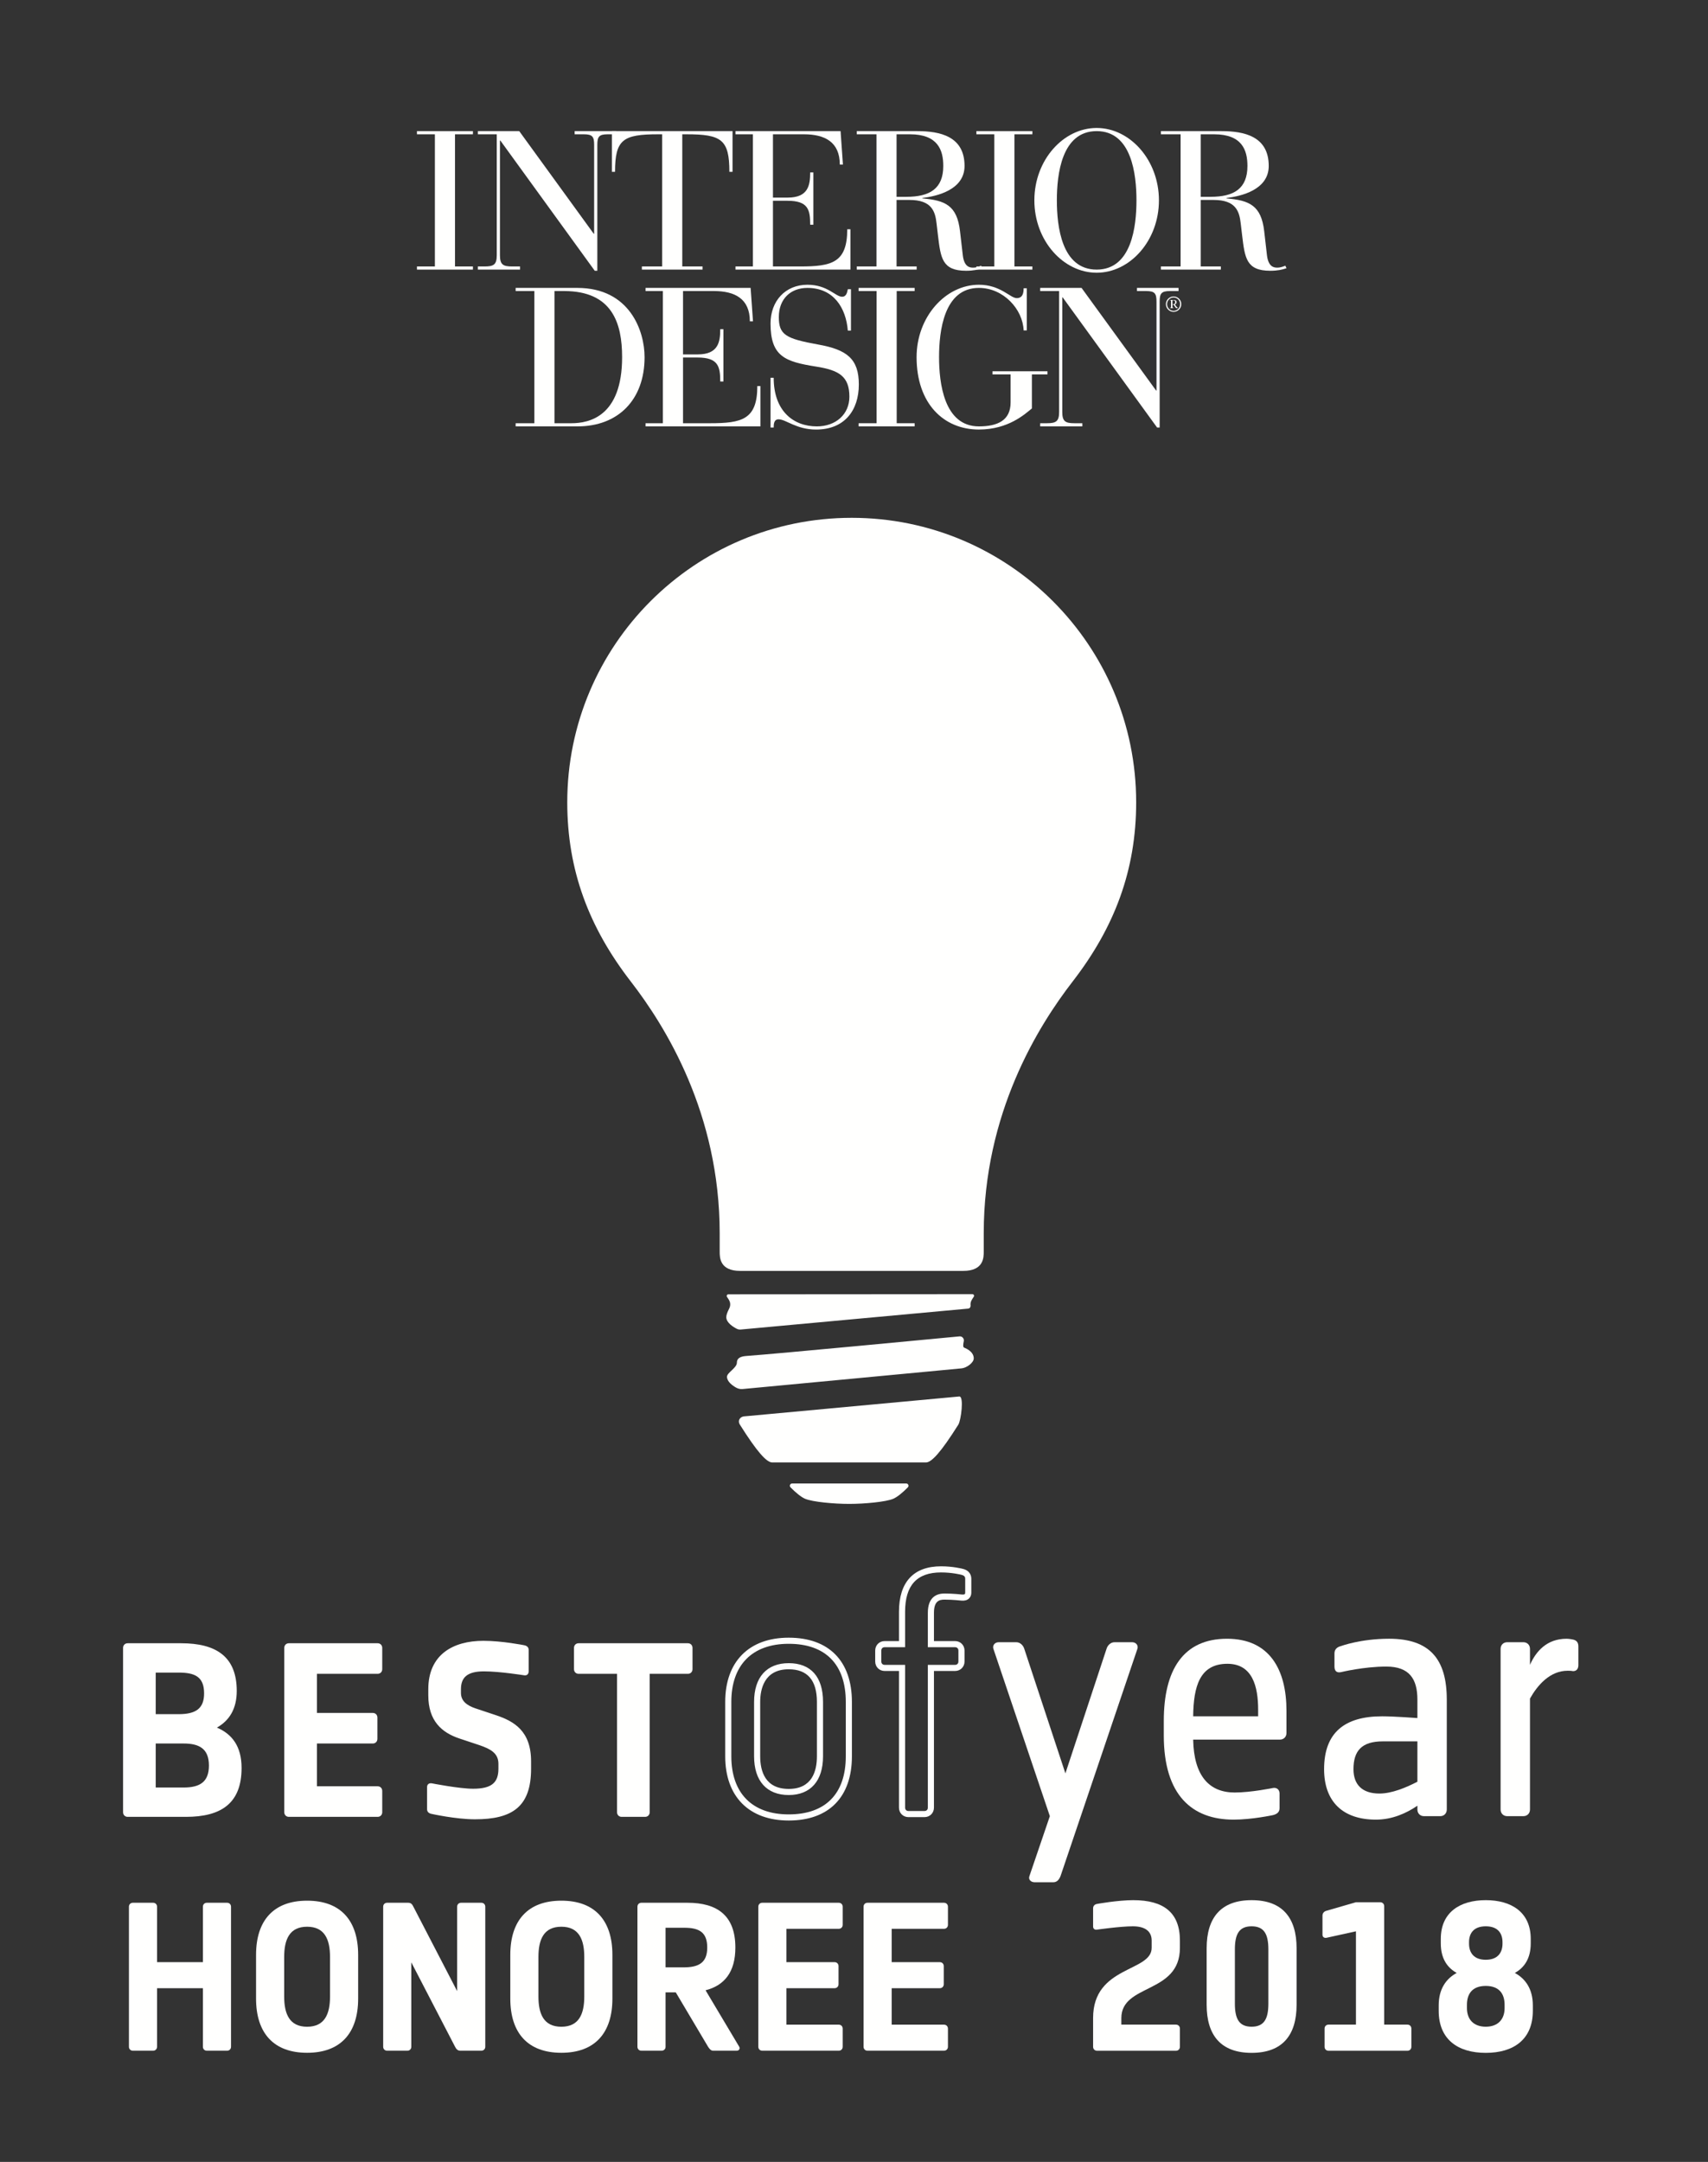 <?xml version="1.0" encoding="UTF-8"?>
<svg width="177px" height="224px" viewBox="0 0 177 224" version="1.1" xmlns="http://www.w3.org/2000/svg" xmlns:xlink="http://www.w3.org/1999/xlink">
    <rect x="0" y="0" width="177" height="224" fill="#333333" stroke="none"/>
    <!-- Generator: Sketch 53 (72520) - https://sketchapp.com -->
    <title>2018honoree_black</title>
    <desc>Created with Sketch.</desc>
    <defs>
        <polygon id="path-1" points="0.06 0.364 176.526 0.364 176.526 224 0.06 224"></polygon>
    </defs>
    <g id="2018honoree_black" stroke="none" stroke-width="1" fill="none" fill-rule="evenodd">
        <g id="Group-3">
            <mask id="mask-2" fill="white">
                <use xlink:href="#path-1"></use>
            </mask>
            <g id="Clip-2"></g>
            <path d="M169.261,224 L7.266,224 C3.253,224 0,220.747 0,216.735 L0,7.63 C0,3.617 3.253,0.364 7.266,0.364 L169.261,0.364 C173.274,0.364 176.526,3.617 176.526,7.63 L176.526,216.735 C176.526,220.747 173.274,224 169.261,224" id="Fill-1" fill="none" mask="url(#mask-2)"></path>
        </g>
        <path d="M88.263,53.653 C71.983,53.653 58.785,66.851 58.785,83.131 C58.785,90.169 61.033,96.091 65.368,101.696 C68.967,106.35 74.581,115.371 74.581,127.781 L74.581,129.68 C74.581,130.296 74.581,131.682 76.712,131.682 L99.815,131.682 C101.945,131.682 101.945,130.296 101.945,129.68 L101.945,127.781 C101.945,115.371 107.56,106.35 111.159,101.696 C115.494,96.091 117.741,90.169 117.741,83.131 C117.741,66.851 104.544,53.653 88.263,53.653" id="Fill-4" fill="#FFFFFE"></path>
        <path d="M77.384,140.493 C76.849,140.532 76.371,140.652 76.364,141.19 C76.358,141.743 75.338,142.218 75.338,142.652 C75.338,143.155 75.9,143.559 76.284,143.777 C76.488,143.892 76.721,143.944 76.955,143.923 C79.729,143.675 98.788,141.851 99.639,141.781 C100.155,141.739 100.909,141.21 100.909,140.742 C100.909,140.468 100.788,139.984 99.9,139.623 C99.778,139.573 99.811,139.269 99.876,138.974 C99.937,138.696 99.715,138.439 99.433,138.466 C96.218,138.768 80.915,140.234 77.384,140.493" id="Fill-5" fill="#FFFFFE"></path>
        <path d="M100.916,134.35 C100.986,134.236 100.901,134.09 100.768,134.09 L99.688,134.09 L99.688,134.091 L76.56,134.107 L75.481,134.107 C75.347,134.107 75.263,134.255 75.334,134.368 C75.524,134.669 75.856,135.011 75.547,135.622 C75.547,135.623 75.547,135.624 75.546,135.625 C75.382,135.942 75.264,136.248 75.264,136.478 C75.264,137.043 75.972,137.484 76.341,137.674 C76.474,137.742 76.622,137.772 76.77,137.756 L100.347,135.587 C100.347,135.587 100.581,135.574 100.581,135.261 C100.526,134.861 100.767,134.591 100.916,134.35" id="Fill-6" fill="#FFFFFE"></path>
        <path d="M82.084,153.709 C81.881,153.709 81.776,153.961 81.921,154.108 C82.439,154.636 83.017,155.117 83.43,155.292 C84.209,155.623 86.444,155.823 87.973,155.823 C87.983,155.823 87.991,155.819 88,155.819 C88.009,155.819 88.018,155.823 88.027,155.823 C89.557,155.823 91.792,155.623 92.57,155.292 C92.983,155.117 93.561,154.636 94.08,154.108 C94.224,153.961 94.119,153.709 93.916,153.709 L82.084,153.709" id="Fill-7" fill="#FFFFFE"></path>
        <path d="M99.415,144.694 L77.215,146.746 C76.712,146.738 76.403,147.178 76.671,147.605 C78.484,150.486 79.455,151.527 80.023,151.527 C80.474,151.527 95.77,151.527 95.963,151.527 C96.532,151.527 97.503,150.486 99.316,147.605 C99.584,147.178 99.919,144.685 99.415,144.694" id="Fill-8" fill="#FFFFFE"></path>
        <path d="M117.857,170.876 C118,170.516 117.749,170.155 117.32,170.155 L115.493,170.155 C115.099,170.155 114.776,170.48 114.67,170.84 L110.407,183.744 L106.146,170.84 C106.038,170.48 105.716,170.155 105.322,170.155 L103.496,170.155 C103.066,170.155 102.815,170.516 102.958,170.876 L108.796,188.177 L106.683,194.377 C106.54,194.737 106.826,195.026 107.22,195.026 L109.154,195.026 C109.548,195.026 109.763,194.737 109.906,194.377 L117.857,170.876" id="Fill-9" fill="#FFFFFE"></path>
        <path d="M25.035,183.183 C25.035,180.928 24.032,179.661 22.479,179.002 C23.731,178.293 24.534,177.102 24.534,175.202 C24.534,171.63 22.378,170.262 18.769,170.262 L13.23,170.262 C12.954,170.262 12.754,170.465 12.754,170.743 L12.754,187.769 C12.754,188.047 12.954,188.25 13.23,188.25 L19.271,188.25 C22.879,188.25 25.035,186.882 25.035,183.183 M21.15,175.455 C21.15,177.001 20.323,177.61 18.518,177.61 L16.137,177.61 L16.137,173.302 L18.518,173.302 C20.198,173.302 21.15,173.733 21.15,175.455 M21.651,182.93 C21.651,184.627 20.724,185.21 19.02,185.21 L16.137,185.21 L16.137,180.65 L19.02,180.65 C20.574,180.65 21.651,181.13 21.651,182.93 M39.611,187.769 L39.611,185.565 C39.611,185.285 39.411,185.082 39.135,185.082 L32.844,185.082 L32.844,180.65 L38.634,180.65 C38.91,180.65 39.11,180.446 39.11,180.168 L39.11,177.964 C39.11,177.685 38.91,177.483 38.634,177.483 L32.844,177.483 L32.844,173.429 L39.135,173.429 C39.411,173.429 39.611,173.226 39.611,172.947 L39.611,170.743 C39.611,170.465 39.411,170.262 39.135,170.262 L29.937,170.262 C29.661,170.262 29.46,170.465 29.46,170.743 L29.46,187.769 C29.46,188.047 29.661,188.25 29.937,188.25 L39.135,188.25 C39.411,188.25 39.611,188.047 39.611,187.769 M55.036,183.259 L55.036,182.498 C55.036,179.358 53.282,178.344 51.376,177.71 L49.246,177.001 C48.369,176.697 47.768,176.241 47.768,175.404 L47.768,175.025 C47.768,173.809 48.419,173.175 50.148,173.175 C51.778,173.175 54.309,173.581 54.309,173.581 C54.61,173.631 54.785,173.454 54.785,173.175 L54.785,170.945 C54.785,170.667 54.585,170.515 54.309,170.465 C54.309,170.465 52.028,170.009 50.098,170.009 C46.965,170.009 44.384,171.427 44.384,175.025 L44.384,175.658 C44.384,178.319 45.788,179.509 47.567,180.117 L49.697,180.826 C50.8,181.206 51.652,181.638 51.652,182.752 L51.652,183.259 C51.652,184.728 50.926,185.336 49.021,185.336 C47.592,185.336 44.76,184.778 44.76,184.778 C44.459,184.728 44.258,184.88 44.258,185.158 L44.258,187.464 C44.258,187.743 44.459,187.895 44.735,187.945 C44.735,187.945 47.241,188.503 49.221,188.503 C53.081,188.503 55.036,187.211 55.036,183.259 M71.764,172.947 L71.764,170.743 C71.764,170.465 71.564,170.262 71.288,170.262 L59.959,170.262 C59.684,170.262 59.483,170.465 59.483,170.743 L59.483,172.947 C59.483,173.226 59.684,173.429 59.959,173.429 L63.944,173.429 L63.944,187.769 C63.944,188.047 64.145,188.25 64.42,188.25 L66.852,188.25 C67.127,188.25 67.328,188.047 67.328,187.769 L67.328,173.429 L71.288,173.429 C71.564,173.429 71.764,173.226 71.764,172.947" id="Fill-10" fill="#FFFFFE"></path>
        <path d="M81.736,172.959 C79.163,172.959 78.779,175.077 78.779,176.34 L78.779,181.974 C78.779,183.516 79.292,185.355 81.736,185.355 C84.15,185.355 84.657,183.516 84.657,181.974 L84.657,176.34 C84.657,174.097 83.674,172.959 81.736,172.959 Z M81.736,185.988 C79.454,185.988 78.146,184.526 78.146,181.974 L78.146,176.34 C78.146,173.789 79.454,172.325 81.736,172.325 C84.028,172.325 85.291,173.751 85.291,176.34 L85.291,181.974 C85.291,184.526 83.995,185.988 81.736,185.988 Z M91.682,170.671 C91.468,170.671 91.33,170.809 91.33,171.023 L91.33,172.15 C91.33,172.363 91.468,172.502 91.682,172.502 L93.795,172.502 L93.795,187.291 C93.795,187.505 93.933,187.644 94.147,187.644 L95.801,187.644 C96.014,187.644 96.152,187.505 96.152,187.291 L96.152,172.502 L98.968,172.502 C99.182,172.502 99.32,172.363 99.32,172.15 L99.32,171.023 C99.32,170.809 99.182,170.671 98.968,170.671 L96.152,170.671 L96.152,167.114 C96.152,165.455 97.09,165.108 97.877,165.108 C98.765,165.108 99.67,165.211 99.709,165.215 C99.83,165.225 99.935,165.207 99.979,165.168 C100.017,165.133 100.024,165.058 100.024,165.001 L100.024,163.593 C100.024,163.425 99.992,163.252 99.601,163.162 C99.584,163.158 98.664,162.924 97.525,162.924 C95.015,162.924 93.795,164.26 93.795,167.009 L93.795,170.671 L91.682,170.671 Z M95.801,188.277 L94.147,188.277 C93.585,188.277 93.161,187.853 93.161,187.291 L93.161,173.135 L91.682,173.135 C91.121,173.135 90.697,172.712 90.697,172.15 L90.697,171.023 C90.697,170.461 91.121,170.037 91.682,170.037 L93.161,170.037 L93.161,167.009 C93.161,163.922 94.67,162.29 97.525,162.29 C98.749,162.29 99.711,162.536 99.752,162.547 C100.539,162.729 100.658,163.28 100.658,163.593 L100.658,165.001 C100.658,165.333 100.522,165.528 100.407,165.634 C100.225,165.801 99.97,165.873 99.646,165.846 C99.627,165.844 98.728,165.741 97.877,165.741 C97.31,165.741 96.786,165.907 96.786,167.114 L96.786,170.037 L98.968,170.037 C99.53,170.037 99.954,170.461 99.954,171.023 L99.954,172.15 C99.954,172.712 99.53,173.135 98.968,173.135 L96.786,173.135 L96.786,187.291 C96.786,187.853 96.362,188.277 95.801,188.277 Z M81.736,170.319 C77.956,170.319 75.787,172.513 75.787,176.34 L75.787,181.974 C75.787,185.801 77.956,187.995 81.736,187.995 C85.549,187.995 87.649,185.857 87.649,181.974 L87.649,176.34 C87.649,172.457 85.549,170.319 81.736,170.319 Z M81.736,188.629 C77.614,188.629 75.154,186.141 75.154,181.974 L75.154,176.34 C75.154,172.173 77.614,169.685 81.736,169.685 C85.897,169.685 88.283,172.111 88.283,176.34 L88.283,181.974 C88.283,186.203 85.897,188.629 81.736,188.629 L81.736,188.629 Z" id="Fill-11" fill="#FFFFFE"></path>
        <path d="M133.317,179.563 L133.317,177.256 C133.317,173.038 131.599,169.795 127.157,169.795 C122.609,169.795 120.604,173.038 120.604,178.301 L120.604,179.815 C120.604,186.051 123.576,188.538 127.838,188.538 C129.736,188.538 131.921,188.069 131.921,188.069 C132.351,187.961 132.601,187.745 132.601,187.349 L132.601,185.834 C132.601,185.438 132.315,185.186 131.921,185.258 C131.921,185.258 129.665,185.727 127.945,185.727 C125.331,185.727 123.719,184.032 123.648,180.247 L132.637,180.247 C133.031,180.247 133.317,179.959 133.317,179.563 M130.381,177.833 L123.648,177.833 C123.684,174.733 124.328,172.39 127.193,172.39 C129.808,172.39 130.381,174.769 130.381,177.148 L130.381,177.833" id="Fill-12" fill="#FFFFFE"></path>
        <polyline id="Fill-13" fill="#FFFFFE" points="45.067 13.915 43.209 13.915 43.209 13.586 49.009 13.586 49.009 13.915 47.151 13.915 47.151 27.609 49.009 27.609 49.009 27.934 43.209 27.934 43.209 27.609 45.067 27.609 45.067 13.915"></polyline>
        <path d="M51.851,14.563 L51.809,14.563 L51.809,26.449 C51.809,27.423 52.138,27.609 53.074,27.609 L53.893,27.609 L53.893,27.934 L49.522,27.934 L49.522,27.609 L50.215,27.609 C51.157,27.609 51.479,27.423 51.479,26.449 L51.479,13.915 L49.522,13.915 L49.522,13.586 L53.809,13.586 L61.532,24.225 L61.571,24.225 L61.571,15.011 C61.571,14.178 61.409,13.915 60.511,13.915 L59.55,13.915 L59.55,13.586 L63.86,13.586 L63.86,13.915 L62.963,13.915 C62.064,13.915 61.901,14.178 61.901,15.011 L61.901,28.054 L61.633,28.054 L51.851,14.563" id="Fill-14" fill="#FFFFFE"></path>
        <path d="M68.621,13.915 L68.19,13.915 C64.555,13.915 63.737,14.462 63.737,17.804 L63.412,17.804 L63.412,13.586 L75.914,13.586 L75.914,17.804 L75.585,17.804 C75.585,14.462 74.768,13.915 71.151,13.915 L70.704,13.915 L70.704,27.609 L72.806,27.609 L72.806,27.934 L66.518,27.934 L66.518,27.609 L68.621,27.609 L68.621,13.915" id="Fill-15" fill="#FFFFFE"></path>
        <path d="M78.019,13.915 L76.219,13.915 L76.219,13.586 L87.108,13.586 L87.354,17.049 L87.028,17.049 C87.028,14.71 85.476,13.915 83.309,13.915 L80.102,13.915 L80.102,20.474 L81.634,20.474 C83.757,20.474 83.96,19.192 83.96,17.866 L84.288,17.866 L84.288,23.284 L83.96,23.284 C83.96,21.739 83.757,20.803 81.613,20.803 L80.102,20.803 L80.102,27.609 L82.901,27.609 C86.209,27.609 87.8,27.221 87.8,23.756 L88.129,23.756 L88.129,27.934 L76.219,27.934 L76.219,27.609 L78.019,27.609 L78.019,13.915" id="Fill-16" fill="#FFFFFE"></path>
        <path d="M92.911,20.393 L93.93,20.393 C96.341,20.393 97.752,19.56 97.752,17.193 C97.752,15.563 97.201,13.915 94.299,13.915 L92.911,13.915 L92.911,20.393 Z M90.829,13.915 L88.785,13.915 L88.785,13.586 L95.054,13.586 C97.404,13.586 99.956,14.114 99.956,17.193 C99.956,19.68 97.078,20.332 95.587,20.514 L95.587,20.555 C97.936,20.761 99.181,21.27 99.487,23.96 L99.775,26.449 C99.917,27.649 100.486,27.732 100.835,27.732 C101.206,27.732 101.468,27.609 101.675,27.529 L101.798,27.791 C101.387,27.934 100.878,28.055 100.121,28.055 C97.628,28.055 97.485,26.733 97.201,24.388 L97.057,23.167 C96.916,21.882 96.547,20.717 94.238,20.717 L92.911,20.717 L92.911,27.609 L94.993,27.609 L94.993,27.934 L88.785,27.934 L88.785,27.609 L90.829,27.609 L90.829,13.915 L90.829,13.915 Z" id="Fill-17" fill="#FFFFFE"></path>
        <polyline id="Fill-18" fill="#FFFFFE" points="103.042 13.915 101.184 13.915 101.184 13.586 106.986 13.586 106.986 13.915 105.126 13.915 105.126 27.609 106.986 27.609 106.986 27.934 101.184 27.934 101.184 27.609 103.042 27.609 103.042 13.915"></polyline>
        <path d="M113.647,27.934 C117.282,27.934 117.772,23.433 117.772,20.76 C117.772,18.09 117.282,13.586 113.647,13.586 C110.009,13.586 109.522,18.09 109.522,20.76 C109.522,23.433 110.009,27.934 113.647,27.934 M113.647,13.259 C117.099,13.259 120.1,16.581 120.1,20.76 C120.1,24.94 117.099,28.259 113.647,28.259 C110.193,28.259 107.191,24.94 107.191,20.76 C107.191,16.581 110.193,13.259 113.647,13.259" id="Fill-19" fill="#FFFFFE"></path>
        <path d="M124.43,20.393 L125.451,20.393 C127.862,20.393 129.272,19.56 129.272,17.193 C129.272,15.563 128.722,13.915 125.817,13.915 L124.43,13.915 L124.43,20.393 Z M122.346,13.915 L120.305,13.915 L120.305,13.586 L126.574,13.586 C128.925,13.586 131.479,14.114 131.479,17.193 C131.479,19.68 128.6,20.332 127.105,20.514 L127.105,20.555 C129.456,20.761 130.702,21.27 131.01,23.96 L131.295,26.449 C131.439,27.649 132.009,27.732 132.357,27.732 C132.723,27.732 132.988,27.609 133.196,27.529 L133.317,27.791 C132.908,27.934 132.398,28.055 131.642,28.055 C129.149,28.055 129.006,26.733 128.722,24.388 L128.578,23.167 C128.436,21.882 128.066,20.717 125.758,20.717 L124.43,20.717 L124.43,27.609 L126.517,27.609 L126.517,27.934 L120.305,27.934 L120.305,27.609 L122.346,27.609 L122.346,13.915 L122.346,13.915 Z" id="Fill-20" fill="#FFFFFE"></path>
        <path d="M57.46,43.852 L59.217,43.852 C61.054,43.852 64.469,43.158 64.469,37.005 C64.469,33.52 63.469,30.157 58.463,30.157 L57.46,30.157 L57.46,43.852 Z M55.376,30.157 L53.436,30.157 L53.436,29.831 L59.83,29.831 C65.262,29.831 66.798,34.292 66.798,37.005 C66.798,41.447 64.038,44.179 59.852,44.179 L53.436,44.179 L53.436,43.852 L55.376,43.852 L55.376,30.157 L55.376,30.157 Z" id="Fill-21" fill="#FFFFFE"></path>
        <path d="M68.694,30.157 L66.897,30.157 L66.897,29.831 L77.787,29.831 L78.033,33.295 L77.707,33.295 C77.707,30.951 76.153,30.157 73.986,30.157 L70.782,30.157 L70.782,36.72 L72.311,36.72 C74.435,36.72 74.639,35.435 74.639,34.109 L74.966,34.109 L74.966,39.529 L74.639,39.529 C74.639,37.983 74.435,37.044 72.29,37.044 L70.782,37.044 L70.782,43.852 L73.578,43.852 C76.888,43.852 78.481,43.47 78.481,40.001 L78.807,40.001 L78.807,44.179 L66.897,44.179 L66.897,43.852 L68.694,43.852 L68.694,30.157" id="Fill-22" fill="#FFFFFE"></path>
        <path d="M79.851,39.143 L80.177,39.143 C80.177,42.57 82.202,44.179 84.65,44.179 C86.611,44.179 88.022,42.934 88.022,41.099 C88.022,38.981 86.919,38.349 84.569,37.983 C81.362,37.474 79.851,36.943 79.851,33.52 C79.851,31.192 81.383,29.504 83.67,29.504 C85.777,29.504 86.572,30.746 87.267,30.746 C87.736,30.746 87.797,30.236 87.859,29.969 L88.185,29.969 L88.185,34.255 L87.859,34.255 C87.674,31.928 86.409,29.831 83.67,29.831 C81.935,29.831 80.71,30.971 80.71,32.847 C80.71,34.679 81.401,35.088 84.793,35.698 C87.774,36.229 89.001,37.187 89.001,39.837 C89.001,42.506 87.531,44.507 84.569,44.507 C82.526,44.507 81.445,43.447 80.687,43.447 C80.198,43.447 80.177,43.952 80.177,44.298 L79.851,44.298 L79.851,39.143" id="Fill-23" fill="#FFFFFE"></path>
        <polyline id="Fill-24" fill="#FFFFFE" points="90.839 30.157 88.979 30.157 88.979 29.831 94.783 29.831 94.783 30.157 92.925 30.157 92.925 43.852 94.783 43.852 94.783 44.179 88.979 44.179 88.979 43.852 90.839 43.852 90.839 30.157"></polyline>
        <path d="M104.729,38.796 L102.851,38.796 L102.851,38.47 L108.55,38.47 L108.55,38.796 L106.935,38.796 L106.935,42.321 C106.243,42.873 104.528,44.505 101.442,44.505 C97.785,44.505 94.986,41.815 94.986,37.005 C94.986,32.826 97.989,29.504 101.442,29.504 C103.687,29.504 104.688,30.889 105.362,30.889 C105.975,30.889 106.078,30.378 106.078,29.869 L106.406,29.869 L106.406,34.233 L106.078,34.233 C105.998,32.052 103.996,29.831 101.442,29.831 C97.806,29.831 97.315,34.333 97.315,37.005 C97.315,39.634 97.806,44.179 101.442,44.179 C103.401,44.179 104.729,43.548 104.729,41.694 L104.729,38.796" id="Fill-25" fill="#FFFFFE"></path>
        <path d="M110.123,30.809 L110.084,30.809 L110.084,42.69 C110.084,43.668 110.408,43.852 111.348,43.852 L112.165,43.852 L112.165,44.179 L107.795,44.179 L107.795,43.852 L108.49,43.852 C109.426,43.852 109.756,43.668 109.756,42.69 L109.756,30.157 L107.795,30.157 L107.795,29.831 L112.082,29.831 L119.809,40.467 L119.848,40.467 L119.848,31.257 C119.848,30.421 119.682,30.157 118.784,30.157 L117.825,30.157 L117.825,29.831 L122.132,29.831 L122.132,30.157 L121.238,30.157 C120.339,30.157 120.175,30.421 120.175,31.257 L120.175,44.298 L119.91,44.298 L110.123,30.809" id="Fill-26" fill="#FFFFFE"></path>
        <path d="M121.5,31.516 L121.608,31.516 C121.727,31.516 121.785,31.429 121.785,31.295 C121.785,31.161 121.699,31.113 121.603,31.113 L121.5,31.113 L121.5,31.516 Z M121.238,31.897 L121.291,31.897 C121.342,31.897 121.355,31.883 121.355,31.782 L121.355,31.224 C121.355,31.128 121.342,31.113 121.291,31.113 L121.238,31.113 L121.238,31.079 L121.65,31.079 C121.794,31.079 121.928,31.142 121.928,31.296 C121.928,31.422 121.86,31.51 121.748,31.536 L121.872,31.717 C121.936,31.797 122.006,31.897 122.059,31.897 L122.059,31.93 L121.918,31.93 C121.84,31.93 121.785,31.782 121.613,31.552 L121.5,31.552 L121.5,31.782 C121.5,31.883 121.513,31.897 121.563,31.897 L121.613,31.897 L121.613,31.93 L121.238,31.93 L121.238,31.897 Z M120.941,31.515 C120.941,31.89 121.245,32.209 121.619,32.209 C121.994,32.209 122.298,31.89 122.298,31.515 C122.298,31.142 121.994,30.822 121.619,30.822 C121.245,30.822 120.941,31.142 120.941,31.515 Z M122.417,31.515 C122.417,31.954 122.062,32.313 121.619,32.313 C121.18,32.313 120.824,31.954 120.824,31.515 C120.824,31.078 121.18,30.718 121.619,30.718 C122.062,30.718 122.417,31.078 122.417,31.515 L122.417,31.515 Z" id="Fill-27" fill="#FFFFFE"></path>
        <path d="M121.862,212.486 L113.691,212.486 C113.451,212.486 113.278,212.314 113.278,212.075 L113.278,209.084 C113.278,203.665 119.347,204.336 119.347,201.822 L119.347,201.064 C119.347,200.132 118.698,199.59 117.397,199.59 C116.096,199.59 113.691,199.936 113.691,199.936 C113.451,199.98 113.278,199.85 113.278,199.611 L113.278,197.725 C113.278,197.486 113.429,197.313 113.691,197.271 C113.691,197.271 115.835,196.881 117.44,196.881 C120.604,196.881 122.274,198.18 122.274,201.064 L122.274,201.822 C122.274,206.634 116.204,205.506 116.204,209.105 L116.204,209.777 L121.862,209.777 C122.101,209.777 122.274,209.95 122.274,210.189 L122.274,212.075 C122.274,212.314 122.101,212.486 121.862,212.486" id="Fill-28" fill="#FFFFFE"></path>
        <path d="M131.44,201.975 C131.44,200.412 131.005,199.59 129.704,199.59 C128.403,199.59 127.971,200.412 127.971,201.975 L127.971,207.61 C127.971,209.17 128.403,209.994 129.704,209.994 C131.005,209.994 131.44,209.17 131.44,207.61 L131.44,201.975 Z M129.704,212.703 C126.54,212.703 125.045,210.903 125.045,207.718 L125.045,201.865 C125.045,198.679 126.54,196.881 129.704,196.881 C132.869,196.881 134.366,198.679 134.366,201.865 L134.366,207.718 C134.366,210.903 132.869,212.703 129.704,212.703 L129.704,212.703 Z" id="Fill-29" fill="#FFFFFE"></path>
        <path d="M145.849,212.486 L137.677,212.486 C137.439,212.486 137.265,212.314 137.265,212.075 L137.265,210.189 C137.265,209.95 137.439,209.777 137.677,209.777 L140.517,209.777 L140.517,200.109 L137.461,200.781 C137.222,200.825 137.049,200.694 137.049,200.456 L137.049,198.484 C137.049,198.245 137.201,198.051 137.439,197.986 L140.517,197.096 L143.031,197.096 C143.269,197.096 143.444,197.271 143.444,197.509 L143.444,209.777 L145.849,209.777 C146.087,209.777 146.261,209.95 146.261,210.189 L146.261,212.075 C146.261,212.314 146.087,212.486 145.849,212.486" id="Fill-30" fill="#FFFFFE"></path>
        <path d="M155.704,201.236 C155.704,200.347 155.249,199.59 153.969,199.59 C152.691,199.59 152.236,200.347 152.236,201.236 L152.236,201.389 C152.236,202.299 152.712,203.058 153.969,203.058 C155.228,203.058 155.704,202.299 155.704,201.389 L155.704,201.236 Z M155.921,207.718 C155.921,206.655 155.422,205.768 153.969,205.768 C152.517,205.768 152.019,206.655 152.019,207.718 L152.019,208.066 C152.019,209.257 152.734,209.994 153.969,209.994 C155.205,209.994 155.921,209.257 155.921,208.066 L155.921,207.718 Z M153.969,212.703 C151.087,212.703 149.093,211.317 149.093,208.346 L149.093,207.783 C149.093,206.07 149.873,205.008 150.957,204.422 C149.982,203.881 149.31,202.928 149.31,201.367 L149.31,200.891 C149.31,198.137 151.304,196.881 153.969,196.881 C156.636,196.881 158.63,198.137 158.63,200.891 L158.63,201.367 C158.63,202.928 157.958,203.881 156.982,204.422 C158.066,205.008 158.848,206.07 158.848,207.783 L158.848,208.346 C158.848,211.317 156.853,212.703 153.969,212.703 L153.969,212.703 Z" id="Fill-31" fill="#FFFFFE"></path>
        <path d="M23.53,212.481 L21.436,212.481 C21.199,212.481 21.026,212.308 21.026,212.07 L21.026,206.003 L16.276,206.003 L16.276,212.07 C16.276,212.308 16.103,212.481 15.866,212.481 L13.771,212.481 C13.534,212.481 13.361,212.308 13.361,212.07 L13.361,197.561 C13.361,197.323 13.534,197.151 13.771,197.151 L15.866,197.151 C16.103,197.151 16.276,197.323 16.276,197.561 L16.276,203.305 L21.026,203.305 L21.026,197.561 C21.026,197.323 21.199,197.151 21.436,197.151 L23.53,197.151 C23.768,197.151 23.94,197.323 23.94,197.561 L23.94,212.07 C23.94,212.308 23.768,212.481 23.53,212.481" id="Fill-32" fill="#FFFFFE"></path>
        <path d="M34.2,202.765 C34.2,200.973 33.66,199.634 31.825,199.634 C29.99,199.634 29.45,200.973 29.45,202.765 L29.45,206.867 C29.45,208.659 29.99,209.997 31.825,209.997 C33.66,209.997 34.2,208.659 34.2,206.867 L34.2,202.765 Z M31.825,212.696 C28.371,212.696 26.535,210.667 26.535,207.083 L26.535,202.549 C26.535,198.965 28.371,196.935 31.825,196.935 C35.28,196.935 37.115,198.965 37.115,202.549 L37.115,207.083 C37.115,210.667 35.28,212.696 31.825,212.696 L31.825,212.696 Z" id="Fill-33" fill="#FFFFFE"></path>
        <path d="M49.878,212.481 L47.698,212.481 C47.417,212.481 47.266,212.286 47.158,212.07 L42.624,203.326 L42.624,212.07 C42.624,212.308 42.451,212.481 42.214,212.481 L40.119,212.481 C39.882,212.481 39.709,212.308 39.709,212.07 L39.709,197.561 C39.709,197.323 39.882,197.151 40.119,197.151 L42.3,197.151 C42.624,197.151 42.732,197.345 42.84,197.561 L47.374,206.306 L47.374,197.561 C47.374,197.323 47.547,197.151 47.784,197.151 L49.878,197.151 C50.116,197.151 50.289,197.323 50.289,197.561 L50.289,212.07 C50.289,212.308 50.116,212.481 49.878,212.481" id="Fill-34" fill="#FFFFFE"></path>
        <path d="M60.548,202.765 C60.548,200.973 60.008,199.634 58.173,199.634 C56.338,199.634 55.798,200.973 55.798,202.765 L55.798,206.867 C55.798,208.659 56.338,209.997 58.173,209.997 C60.008,209.997 60.548,208.659 60.548,206.867 L60.548,202.765 Z M58.173,212.696 C54.719,212.696 52.883,210.667 52.883,207.083 L52.883,202.549 C52.883,198.965 54.719,196.935 58.173,196.935 C61.628,196.935 63.463,198.965 63.463,202.549 L63.463,207.083 C63.463,210.667 61.628,212.696 58.173,212.696 L58.173,212.696 Z" id="Fill-35" fill="#FFFFFE"></path>
        <path d="M70.916,199.741 L68.973,199.741 L68.973,203.844 L70.851,203.844 C72.405,203.844 73.291,203.369 73.291,201.793 C73.291,200.217 72.47,199.741 70.916,199.741 Z M76.356,212.481 L73.896,212.481 C73.658,212.481 73.507,212.265 73.377,212.07 L70.03,206.435 L68.973,206.435 L68.973,212.07 C68.973,212.308 68.8,212.481 68.562,212.481 L66.468,212.481 C66.23,212.481 66.058,212.308 66.058,212.07 L66.058,197.561 C66.058,197.323 66.23,197.151 66.468,197.151 L71.24,197.151 C74.349,197.151 76.206,198.489 76.206,201.793 C76.206,204.341 75.061,205.723 73.118,206.219 L76.594,212.049 C76.724,212.243 76.594,212.481 76.356,212.481 L76.356,212.481 Z" id="Fill-36" fill="#FFFFFE"></path>
        <path d="M86.918,212.481 L78.994,212.481 C78.757,212.481 78.584,212.308 78.584,212.07 L78.584,197.561 C78.584,197.323 78.757,197.151 78.994,197.151 L86.918,197.151 C87.156,197.151 87.329,197.323 87.329,197.561 L87.329,199.44 C87.329,199.677 87.156,199.85 86.918,199.85 L81.499,199.85 L81.499,203.305 L86.486,203.305 C86.724,203.305 86.897,203.477 86.897,203.715 L86.897,205.593 C86.897,205.83 86.724,206.003 86.486,206.003 L81.499,206.003 L81.499,209.781 L86.918,209.781 C87.156,209.781 87.329,209.954 87.329,210.192 L87.329,212.07 C87.329,212.308 87.156,212.481 86.918,212.481" id="Fill-37" fill="#FFFFFE"></path>
        <path d="M97.825,212.481 L89.9,212.481 C89.663,212.481 89.49,212.308 89.49,212.07 L89.49,197.561 C89.49,197.323 89.663,197.151 89.9,197.151 L97.825,197.151 C98.062,197.151 98.235,197.323 98.235,197.561 L98.235,199.44 C98.235,199.677 98.062,199.85 97.825,199.85 L92.405,199.85 L92.405,203.305 L97.393,203.305 C97.63,203.305 97.803,203.477 97.803,203.715 L97.803,205.593 C97.803,205.83 97.63,206.003 97.393,206.003 L92.405,206.003 L92.405,209.781 L97.825,209.781 C98.062,209.781 98.235,209.954 98.235,210.192 L98.235,212.07 C98.235,212.308 98.062,212.481 97.825,212.481" id="Fill-38" fill="#FFFFFE"></path>
        <path d="M149.93,187.492 L149.93,176.102 C149.93,171.921 148.175,169.794 143.949,169.794 C141.012,169.794 138.971,170.552 138.971,170.552 C138.542,170.659 138.291,170.912 138.291,171.309 L138.291,172.678 C138.291,173.074 138.469,173.363 138.971,173.255 C138.971,173.255 141.335,172.678 143.663,172.678 C146.062,172.678 146.885,173.976 146.885,176.102 L146.885,178.013 C146.885,178.013 144.486,177.832 143.233,177.832 C139.329,177.832 137.216,179.527 137.216,183.312 C137.216,186.664 139.15,188.538 142.588,188.538 C144.307,188.538 145.775,187.853 146.885,187.096 L146.885,187.492 C146.885,187.889 147.172,188.178 147.566,188.178 L149.25,188.178 C149.643,188.178 149.93,187.889 149.93,187.492 M146.885,184.61 C145.704,185.222 144.235,185.834 142.946,185.834 C141.156,185.834 140.26,184.898 140.26,183.312 C140.26,181.402 141.12,180.428 143.304,180.428 L146.885,180.428 L146.885,184.61" id="Fill-39" fill="#FFFFFE"></path>
        <path d="M163.566,172.534 L163.566,170.587 C163.566,170.191 163.387,169.939 162.957,169.866 C162.957,169.866 162.599,169.795 162.348,169.795 C160.271,169.795 159.161,171.128 158.552,172.498 L158.552,170.84 C158.552,170.444 158.265,170.155 157.871,170.155 L156.189,170.155 C155.794,170.155 155.507,170.444 155.507,170.84 L155.507,187.492 C155.507,187.889 155.794,188.177 156.189,188.177 L157.871,188.177 C158.265,188.177 158.552,187.889 158.552,187.492 L158.552,175.994 C159.34,174.589 160.629,173.111 162.456,173.111 C162.921,173.111 162.957,173.147 162.957,173.147 C163.351,173.183 163.566,172.931 163.566,172.534" id="Fill-40" fill="#FFFFFE"></path>
    </g>
</svg>
